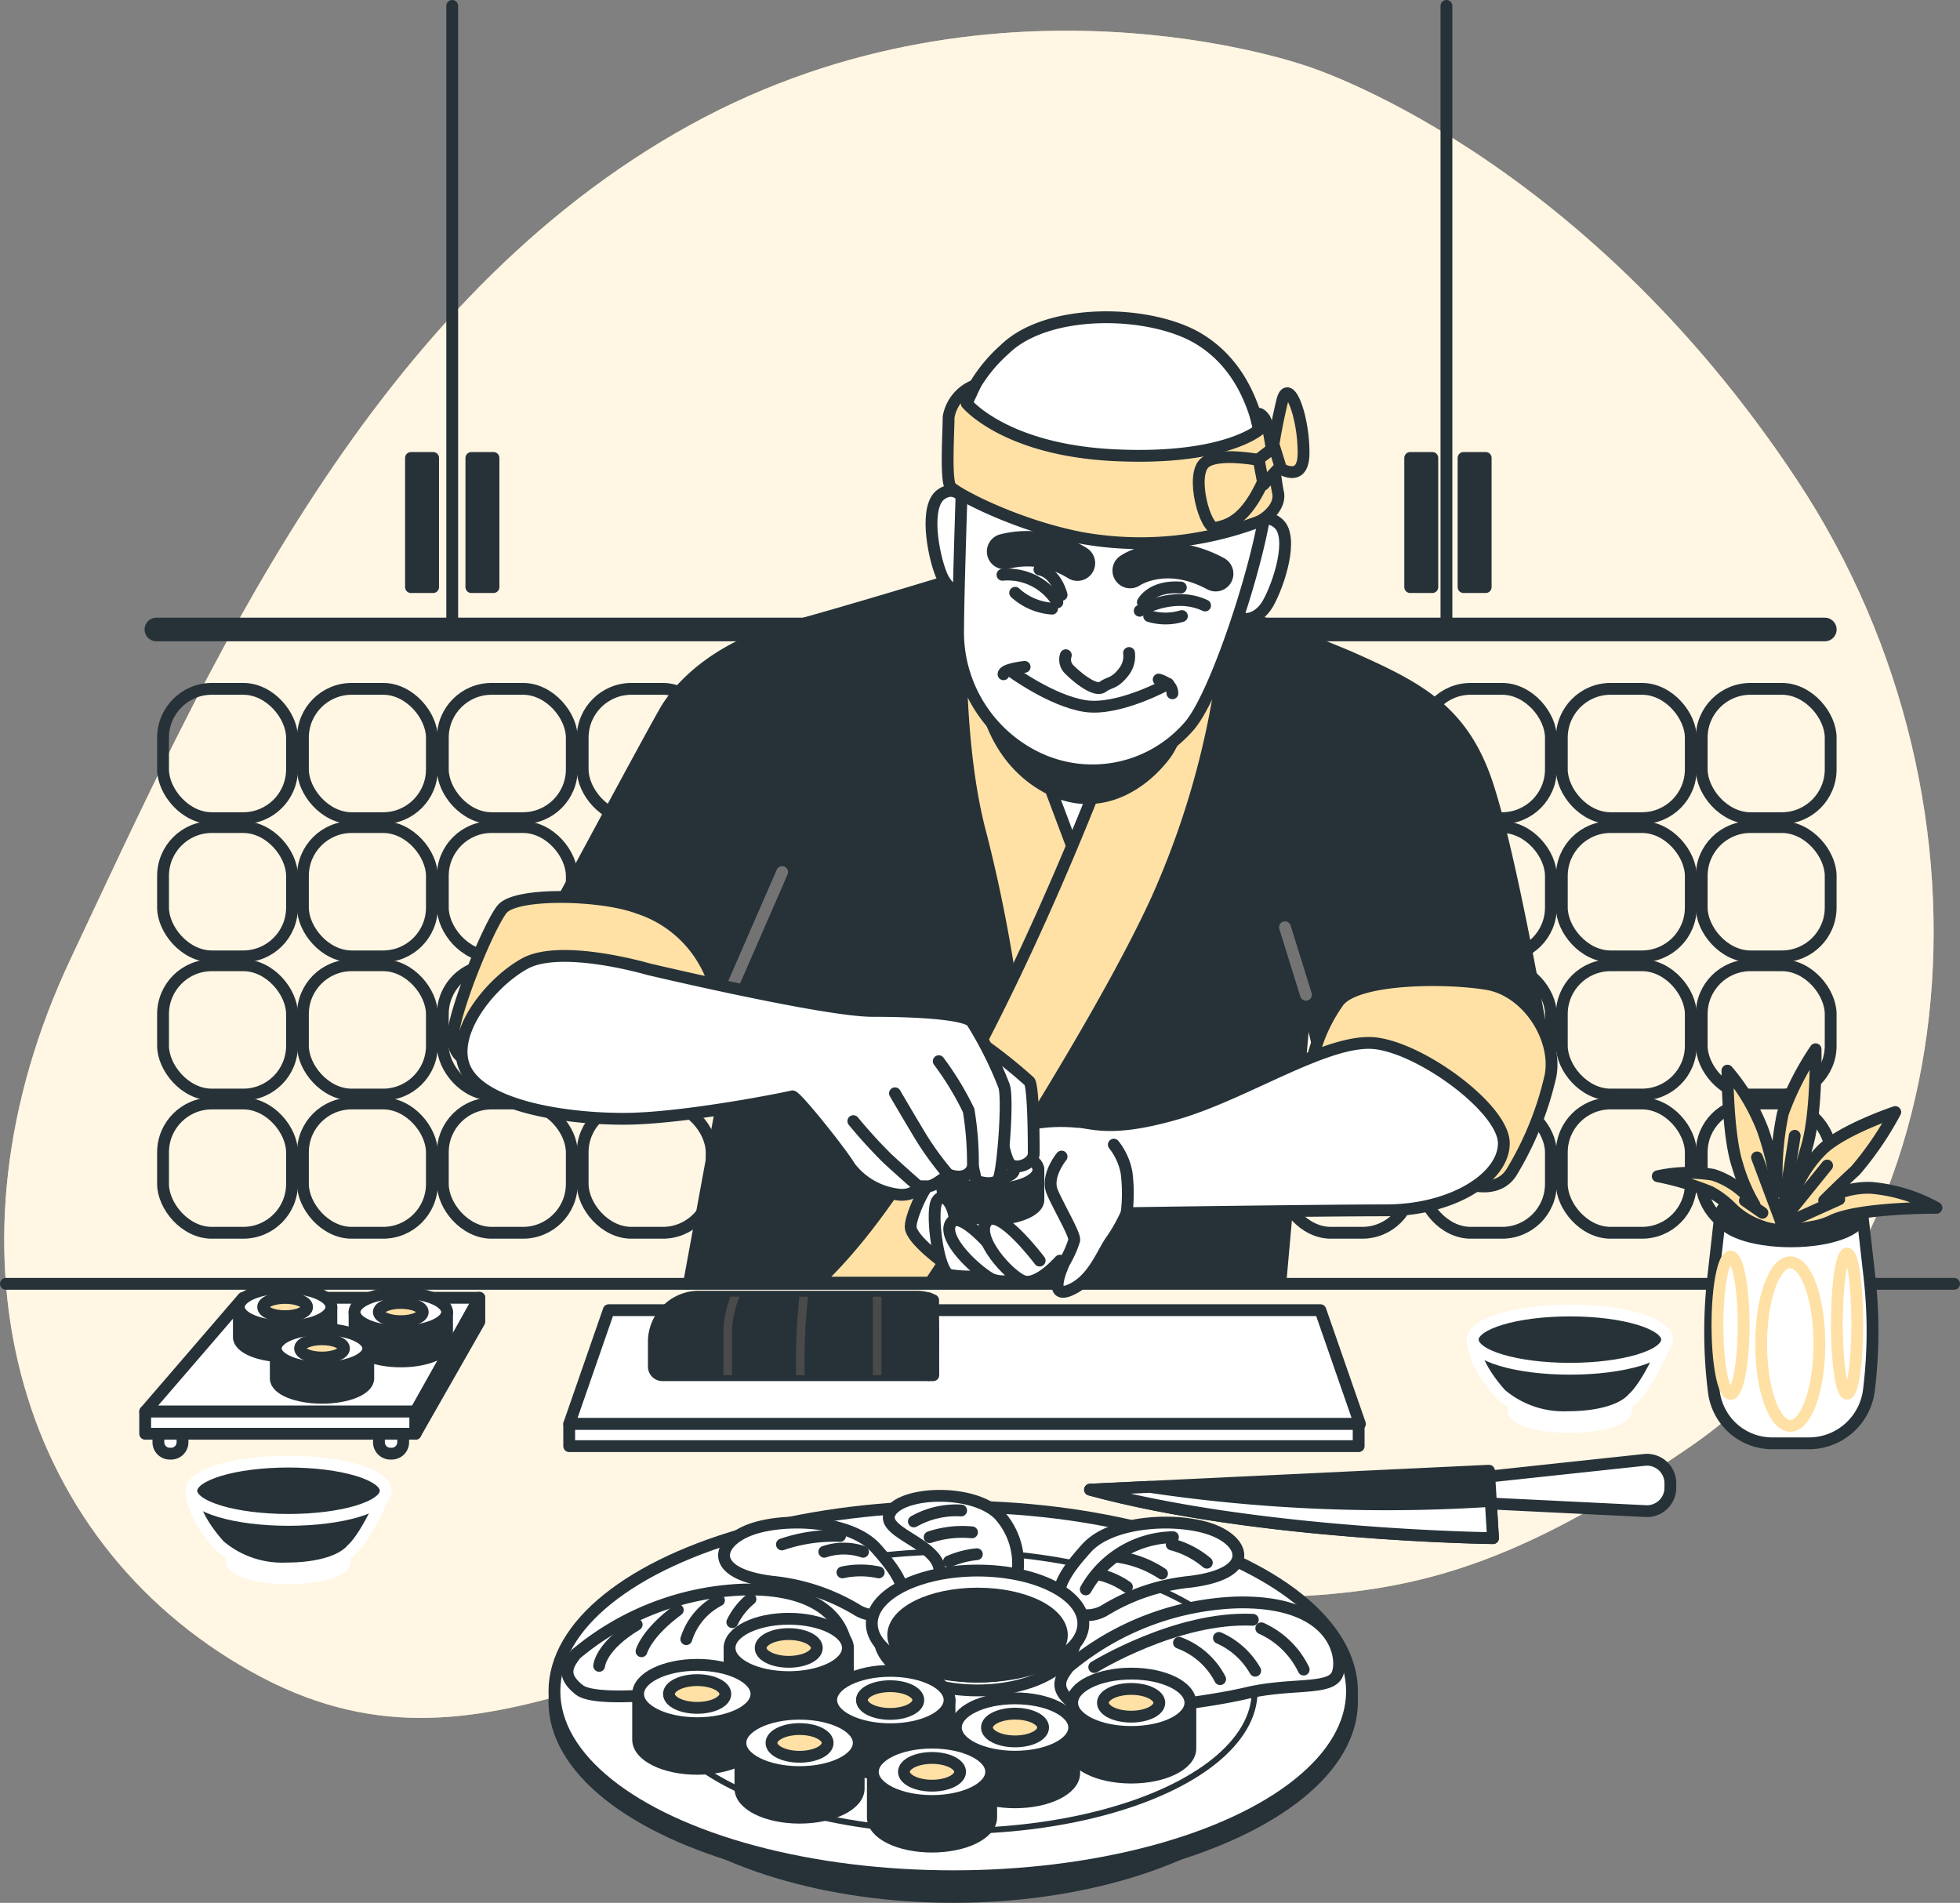 <svg xmlns="http://www.w3.org/2000/svg" width="165.857" height="161" viewBox="0 0 165.857 161">
  <rect x="0" y="0" width="165.857" height="161" fill="#808080" stroke="none"/>
  <g id="Sushi_cook-bro_1_" data-name="Sushi cook-bro (1)" transform="translate(-7.834 -17.02)">
    <g id="freepik--background-simple--inject-8" transform="translate(8.191 19.62)">
      <path id="Контур_5359" data-name="Контур 5359" d="M118.358,26.636s-26.922-9.6-53.349,5.689-39.762,45.6-51.215,69.9-4.86,49.014,15.313,60.283S63,157.169,91.3,156.359s35.912,3.248,59.4-12.781,27.73-53.883,9.208-81.893S118.358,26.636,118.358,26.636Z" transform="translate(-8.191 -23.662)" fill="#ffe1a6"/>
      <path id="Контур_5360" data-name="Контур 5360" d="M118.358,26.636s-26.922-9.6-53.349,5.689-39.762,45.6-51.215,69.9-4.86,49.014,15.313,60.283S63,157.169,91.3,156.359s35.912,3.248,59.4-12.781,27.73-53.883,9.208-81.893S118.358,26.636,118.358,26.636Z" transform="translate(-8.191 -23.662)" fill="#fff" opacity="0.7"/>
    </g>
    <g id="freepik--Kitchen--inject-8" transform="translate(21.068 17.52)">
      <rect id="Прямоугольник_2027" data-name="Прямоугольник 2027" width="10.913" height="10.941" rx="4.13" transform="translate(0.563 57.784)" fill="none" stroke="#263238" stroke-linecap="round" stroke-linejoin="round" stroke-width="1"/>
      <rect id="Прямоугольник_2028" data-name="Прямоугольник 2028" width="10.913" height="10.941" rx="4.13" transform="translate(12.4 57.784)" fill="none" stroke="#263238" stroke-linecap="round" stroke-linejoin="round" stroke-width="1"/>
      <rect id="Прямоугольник_2029" data-name="Прямоугольник 2029" width="10.913" height="10.941" rx="4.13" transform="translate(24.238 57.784)" fill="none" stroke="#263238" stroke-linecap="round" stroke-linejoin="round" stroke-width="1"/>
      <rect id="Прямоугольник_2030" data-name="Прямоугольник 2030" width="10.913" height="10.941" rx="4.13" transform="translate(36.072 57.784)" fill="none" stroke="#263238" stroke-linecap="round" stroke-linejoin="round" stroke-width="1"/>
      <rect id="Прямоугольник_2031" data-name="Прямоугольник 2031" width="10.913" height="10.941" rx="4.13" transform="translate(47.91 57.784)" fill="none" stroke="#263238" stroke-linecap="round" stroke-linejoin="round" stroke-width="1"/>
      <rect id="Прямоугольник_2032" data-name="Прямоугольник 2032" width="10.913" height="10.941" rx="4.13" transform="translate(59.747 57.784)" fill="none" stroke="#263238" stroke-linecap="round" stroke-linejoin="round" stroke-width="1"/>
      <rect id="Прямоугольник_2033" data-name="Прямоугольник 2033" width="10.913" height="10.941" rx="4.13" transform="translate(71.582 57.784)" fill="none" stroke="#263238" stroke-linecap="round" stroke-linejoin="round" stroke-width="1"/>
      <rect id="Прямоугольник_2034" data-name="Прямоугольник 2034" width="10.913" height="10.941" rx="4.13" transform="translate(83.419 57.784)" fill="none" stroke="#263238" stroke-linecap="round" stroke-linejoin="round" stroke-width="1"/>
      <rect id="Прямоугольник_2035" data-name="Прямоугольник 2035" width="10.913" height="10.941" rx="4.13" transform="translate(95.257 57.784)" fill="none" stroke="#263238" stroke-linecap="round" stroke-linejoin="round" stroke-width="1"/>
      <rect id="Прямоугольник_2036" data-name="Прямоугольник 2036" width="10.913" height="10.941" rx="4.13" transform="translate(107.091 57.784)" fill="none" stroke="#263238" stroke-linecap="round" stroke-linejoin="round" stroke-width="1"/>
      <rect id="Прямоугольник_2037" data-name="Прямоугольник 2037" width="10.913" height="10.941" rx="4.13" transform="translate(118.929 57.784)" fill="none" stroke="#263238" stroke-linecap="round" stroke-linejoin="round" stroke-width="1"/>
      <rect id="Прямоугольник_2038" data-name="Прямоугольник 2038" width="10.913" height="10.941" rx="4.13" transform="translate(130.766 57.784)" fill="none" stroke="#263238" stroke-linecap="round" stroke-linejoin="round" stroke-width="1"/>
      <rect id="Прямоугольник_2039" data-name="Прямоугольник 2039" width="10.913" height="10.941" rx="4.13" transform="translate(0.563 69.478)" fill="none" stroke="#263238" stroke-linecap="round" stroke-linejoin="round" stroke-width="1"/>
      <rect id="Прямоугольник_2040" data-name="Прямоугольник 2040" width="10.913" height="10.941" rx="4.13" transform="translate(12.4 69.478)" fill="none" stroke="#263238" stroke-linecap="round" stroke-linejoin="round" stroke-width="1"/>
      <rect id="Прямоугольник_2041" data-name="Прямоугольник 2041" width="10.913" height="10.941" rx="4.13" transform="translate(24.238 69.478)" fill="none" stroke="#263238" stroke-linecap="round" stroke-linejoin="round" stroke-width="1"/>
      <rect id="Прямоугольник_2042" data-name="Прямоугольник 2042" width="10.913" height="10.941" rx="4.13" transform="translate(36.072 69.478)" fill="none" stroke="#263238" stroke-linecap="round" stroke-linejoin="round" stroke-width="1"/>
      <rect id="Прямоугольник_2043" data-name="Прямоугольник 2043" width="10.913" height="10.941" rx="4.13" transform="translate(47.91 69.478)" fill="none" stroke="#263238" stroke-linecap="round" stroke-linejoin="round" stroke-width="1"/>
      <rect id="Прямоугольник_2044" data-name="Прямоугольник 2044" width="10.913" height="10.941" rx="4.13" transform="translate(59.747 69.478)" fill="none" stroke="#263238" stroke-linecap="round" stroke-linejoin="round" stroke-width="1"/>
      <rect id="Прямоугольник_2045" data-name="Прямоугольник 2045" width="10.913" height="10.941" rx="4.13" transform="translate(71.582 69.478)" fill="none" stroke="#263238" stroke-linecap="round" stroke-linejoin="round" stroke-width="1"/>
      <rect id="Прямоугольник_2046" data-name="Прямоугольник 2046" width="10.913" height="10.941" rx="4.13" transform="translate(83.419 69.478)" fill="none" stroke="#263238" stroke-linecap="round" stroke-linejoin="round" stroke-width="1"/>
      <rect id="Прямоугольник_2047" data-name="Прямоугольник 2047" width="10.913" height="10.941" rx="4.13" transform="translate(95.257 69.478)" fill="none" stroke="#263238" stroke-linecap="round" stroke-linejoin="round" stroke-width="1"/>
      <rect id="Прямоугольник_2048" data-name="Прямоугольник 2048" width="10.913" height="10.941" rx="4.13" transform="translate(107.091 69.478)" fill="none" stroke="#263238" stroke-linecap="round" stroke-linejoin="round" stroke-width="1"/>
      <rect id="Прямоугольник_2049" data-name="Прямоугольник 2049" width="10.913" height="10.941" rx="4.13" transform="translate(118.929 69.478)" fill="none" stroke="#263238" stroke-linecap="round" stroke-linejoin="round" stroke-width="1"/>
      <rect id="Прямоугольник_2050" data-name="Прямоугольник 2050" width="10.913" height="10.941" rx="4.13" transform="translate(130.766 69.478)" fill="none" stroke="#263238" stroke-linecap="round" stroke-linejoin="round" stroke-width="1"/>
      <rect id="Прямоугольник_2051" data-name="Прямоугольник 2051" width="10.913" height="10.941" rx="4.13" transform="translate(0.563 81.171)" fill="none" stroke="#263238" stroke-linecap="round" stroke-linejoin="round" stroke-width="1"/>
      <rect id="Прямоугольник_2052" data-name="Прямоугольник 2052" width="10.913" height="10.941" rx="4.13" transform="translate(12.4 81.171)" fill="none" stroke="#263238" stroke-linecap="round" stroke-linejoin="round" stroke-width="1"/>
      <rect id="Прямоугольник_2053" data-name="Прямоугольник 2053" width="10.913" height="10.941" rx="4.13" transform="translate(24.238 81.171)" fill="none" stroke="#263238" stroke-linecap="round" stroke-linejoin="round" stroke-width="1"/>
      <rect id="Прямоугольник_2054" data-name="Прямоугольник 2054" width="10.913" height="10.941" rx="4.13" transform="translate(36.072 81.171)" fill="none" stroke="#263238" stroke-linecap="round" stroke-linejoin="round" stroke-width="1"/>
      <rect id="Прямоугольник_2055" data-name="Прямоугольник 2055" width="10.913" height="10.941" rx="4.13" transform="translate(47.91 81.171)" fill="none" stroke="#263238" stroke-linecap="round" stroke-linejoin="round" stroke-width="1"/>
      <rect id="Прямоугольник_2056" data-name="Прямоугольник 2056" width="10.913" height="10.941" rx="4.13" transform="translate(59.747 81.171)" fill="none" stroke="#263238" stroke-linecap="round" stroke-linejoin="round" stroke-width="1"/>
      <rect id="Прямоугольник_2057" data-name="Прямоугольник 2057" width="10.913" height="10.941" rx="4.13" transform="translate(71.582 81.171)" fill="none" stroke="#263238" stroke-linecap="round" stroke-linejoin="round" stroke-width="1"/>
      <rect id="Прямоугольник_2058" data-name="Прямоугольник 2058" width="10.913" height="10.941" rx="4.13" transform="translate(83.419 81.171)" fill="none" stroke="#263238" stroke-linecap="round" stroke-linejoin="round" stroke-width="1"/>
      <rect id="Прямоугольник_2059" data-name="Прямоугольник 2059" width="10.913" height="10.941" rx="4.13" transform="translate(95.257 81.171)" fill="none" stroke="#263238" stroke-linecap="round" stroke-linejoin="round" stroke-width="1"/>
      <rect id="Прямоугольник_2060" data-name="Прямоугольник 2060" width="10.913" height="10.941" rx="4.13" transform="translate(107.091 81.171)" fill="none" stroke="#263238" stroke-linecap="round" stroke-linejoin="round" stroke-width="1"/>
      <rect id="Прямоугольник_2061" data-name="Прямоугольник 2061" width="10.913" height="10.941" rx="4.13" transform="translate(118.929 81.171)" fill="none" stroke="#263238" stroke-linecap="round" stroke-linejoin="round" stroke-width="1"/>
      <rect id="Прямоугольник_2062" data-name="Прямоугольник 2062" width="10.913" height="10.941" rx="4.13" transform="translate(130.766 81.171)" fill="none" stroke="#263238" stroke-linecap="round" stroke-linejoin="round" stroke-width="1"/>
      <rect id="Прямоугольник_2063" data-name="Прямоугольник 2063" width="10.913" height="10.941" rx="4.13" transform="translate(0.563 92.865)" fill="none" stroke="#263238" stroke-linecap="round" stroke-linejoin="round" stroke-width="1"/>
      <rect id="Прямоугольник_2064" data-name="Прямоугольник 2064" width="10.913" height="10.941" rx="4.13" transform="translate(12.4 92.865)" fill="none" stroke="#263238" stroke-linecap="round" stroke-linejoin="round" stroke-width="1"/>
      <rect id="Прямоугольник_2065" data-name="Прямоугольник 2065" width="10.913" height="10.941" rx="4.13" transform="translate(24.238 92.865)" fill="none" stroke="#263238" stroke-linecap="round" stroke-linejoin="round" stroke-width="1"/>
      <rect id="Прямоугольник_2066" data-name="Прямоугольник 2066" width="10.913" height="10.941" rx="4.13" transform="translate(36.072 92.865)" fill="none" stroke="#263238" stroke-linecap="round" stroke-linejoin="round" stroke-width="1"/>
      <rect id="Прямоугольник_2067" data-name="Прямоугольник 2067" width="10.913" height="10.941" rx="4.13" transform="translate(47.91 92.865)" fill="none" stroke="#263238" stroke-linecap="round" stroke-linejoin="round" stroke-width="1"/>
      <rect id="Прямоугольник_2068" data-name="Прямоугольник 2068" width="10.913" height="10.941" rx="4.13" transform="translate(59.747 92.865)" fill="none" stroke="#263238" stroke-linecap="round" stroke-linejoin="round" stroke-width="1"/>
      <rect id="Прямоугольник_2069" data-name="Прямоугольник 2069" width="10.913" height="10.941" rx="4.13" transform="translate(71.582 92.865)" fill="none" stroke="#263238" stroke-linecap="round" stroke-linejoin="round" stroke-width="1"/>
      <rect id="Прямоугольник_2070" data-name="Прямоугольник 2070" width="10.913" height="10.941" rx="4.13" transform="translate(83.419 92.865)" fill="none" stroke="#263238" stroke-linecap="round" stroke-linejoin="round" stroke-width="1"/>
      <rect id="Прямоугольник_2071" data-name="Прямоугольник 2071" width="10.913" height="10.941" rx="4.13" transform="translate(95.257 92.865)" fill="none" stroke="#263238" stroke-linecap="round" stroke-linejoin="round" stroke-width="1"/>
      <rect id="Прямоугольник_2072" data-name="Прямоугольник 2072" width="10.913" height="10.941" rx="4.13" transform="translate(107.091 92.865)" fill="none" stroke="#263238" stroke-linecap="round" stroke-linejoin="round" stroke-width="1"/>
      <rect id="Прямоугольник_2073" data-name="Прямоугольник 2073" width="10.913" height="10.941" rx="4.13" transform="translate(118.929 92.865)" fill="none" stroke="#263238" stroke-linecap="round" stroke-linejoin="round" stroke-width="1"/>
      <rect id="Прямоугольник_2074" data-name="Прямоугольник 2074" width="10.913" height="10.941" rx="4.13" transform="translate(130.766 92.865)" fill="none" stroke="#263238" stroke-linecap="round" stroke-linejoin="round" stroke-width="1"/>
      <line id="Линия_678" data-name="Линия 678" y1="52.761" transform="translate(25.033)" fill="none" stroke="#263238" stroke-linecap="round" stroke-linejoin="round" stroke-width="1"/>
      <rect id="Прямоугольник_2075" data-name="Прямоугольник 2075" width="1.872" height="10.928" transform="translate(26.653 38.247)" fill="#263238" stroke="#263238" stroke-linecap="round" stroke-linejoin="round" stroke-width="1"/>
      <rect id="Прямоугольник_2076" data-name="Прямоугольник 2076" width="1.872" height="10.928" transform="translate(21.544 38.247)" fill="#263238" stroke="#263238" stroke-linecap="round" stroke-linejoin="round" stroke-width="1"/>
      <line id="Линия_679" data-name="Линия 679" x2="141.182" transform="translate(0 52.761)" fill="none" stroke="#263238" stroke-linecap="round" stroke-linejoin="round" stroke-width="2"/>
      <line id="Линия_680" data-name="Линия 680" y1="52.761" transform="translate(109.165)" fill="none" stroke="#263238" stroke-linecap="round" stroke-linejoin="round" stroke-width="1"/>
      <rect id="Прямоугольник_2077" data-name="Прямоугольник 2077" width="1.872" height="10.928" transform="translate(106.099 38.247)" fill="#263238" stroke="#263238" stroke-linecap="round" stroke-linejoin="round" stroke-width="1"/>
      <rect id="Прямоугольник_2078" data-name="Прямоугольник 2078" width="1.872" height="10.928" transform="translate(110.614 38.247)" fill="#263238" stroke="#263238" stroke-linecap="round" stroke-linejoin="round" stroke-width="1"/>
    </g>
    <g id="freepik--Dishes--inject-8" transform="translate(20.12 125.979)">
      <path id="Контур_5361" data-name="Контур 5361" d="M46.43,367.66h2.046v1.809a.966.966,0,0,1-.965.968H47.4a.966.966,0,0,1-.965-.968Z" transform="translate(-45.318 -356.401)" fill="#fff" stroke="#263238" stroke-linecap="round" stroke-linejoin="round" stroke-width="1"/>
      <path id="Контур_5362" data-name="Контур 5362" d="M101.173,367.66h2.046v1.809a.966.966,0,0,1-.965.968h-.119a.966.966,0,0,1-.965-.968V367.66Z" transform="translate(-81.389 -356.401)" fill="#fff" stroke="#263238" stroke-linecap="round" stroke-linejoin="round" stroke-width="1"/>
      <path id="Контур_5363" data-name="Контур 5363" d="M66.15,346.838H43.17l8.294-9.628H71.446Z" transform="translate(-43.17 -336.362)" fill="#fff" stroke="#263238" stroke-linecap="round" stroke-linejoin="round" stroke-width="1"/>
      <rect id="Прямоугольник_2079" data-name="Прямоугольник 2079" width="22.87" height="1.877" transform="translate(0 10.476)" fill="#fff" stroke="#263238" stroke-linecap="round" stroke-linejoin="round" stroke-width="1"/>
      <path id="Контур_5364" data-name="Контур 5364" d="M110.23,346.838l5.406-9.628v2.024l-5.406,9.481Z" transform="translate(-87.36 -336.362)" fill="#fff" stroke="#263238" stroke-linecap="round" stroke-linejoin="round" stroke-width="1"/>
      <path id="Контур_5365" data-name="Контур 5365" d="M66.41,339.5v2.544c0,.9,1.753,1.631,3.915,1.631s3.915-.728,3.915-1.631V339.5Z" transform="translate(-58.484 -337.869)" fill="#263238" stroke="#263238" stroke-linecap="round" stroke-linejoin="round" stroke-width="1"/>
      <ellipse id="Эллипс_320" data-name="Эллипс 320" cx="3.915" cy="1.631" rx="3.915" ry="1.631" transform="translate(7.926)" fill="#fff" stroke="#263238" stroke-linecap="round" stroke-linejoin="round" stroke-width="1"/>
      <ellipse id="Эллипс_321" data-name="Эллипс 321" cx="1.859" cy="0.773" rx="1.859" ry="0.773" transform="translate(9.982 0.858)" fill="#ffe1a6" stroke="#263238" stroke-linecap="round" stroke-linejoin="round" stroke-width="1"/>
      <path id="Контур_5366" data-name="Контур 5366" d="M95.12,340.74v2.544c0,.9,1.75,1.631,3.912,1.631s3.915-.728,3.915-1.631V340.74Z" transform="translate(-77.403 -338.685)" fill="#263238" stroke="#263238" stroke-linecap="round" stroke-linejoin="round" stroke-width="1"/>
      <ellipse id="Эллипс_322" data-name="Эллипс 322" cx="3.915" cy="1.631" rx="3.915" ry="1.631" transform="translate(17.714 0.424)" fill="#fff" stroke="#263238" stroke-linecap="round" stroke-linejoin="round" stroke-width="1"/>
      <ellipse id="Эллипс_323" data-name="Эллипс 323" cx="1.859" cy="0.773" rx="1.859" ry="0.773" transform="translate(19.77 1.282)" fill="#ffe1a6" stroke="#263238" stroke-linecap="round" stroke-linejoin="round" stroke-width="1"/>
      <path id="Контур_5367" data-name="Контур 5367" d="M75.57,349.74v2.544c0,.9,1.753,1.631,3.915,1.631s3.912-.728,3.912-1.631V349.74Z" transform="translate(-64.52 -344.608)" fill="#263238" stroke="#263238" stroke-linecap="round" stroke-linejoin="round" stroke-width="1"/>
      <ellipse id="Эллипс_324" data-name="Эллипс 324" cx="3.915" cy="1.631" rx="3.915" ry="1.631" transform="translate(11.05 3.501)" fill="#fff" stroke="#263238" stroke-linecap="round" stroke-linejoin="round" stroke-width="1"/>
      <path id="Контур_5368" data-name="Контур 5368" d="M85.317,348.246c0,.427-.832.773-1.859.773s-1.859-.342-1.859-.773.832-.776,1.859-.776S85.317,347.819,85.317,348.246Z" transform="translate(-68.494 -343.114)" fill="#ffe1a6" stroke="#263238" stroke-linecap="round" stroke-linejoin="round" stroke-width="1"/>
      <path id="Контур_5369" data-name="Контур 5369" d="M215.293,349.9H148.38l3.346-9.628h60.221Z" transform="translate(-112.499 -338.376)" fill="#fff" stroke="#263238" stroke-linecap="round" stroke-linejoin="round" stroke-width="1"/>
      <rect id="Прямоугольник_2080" data-name="Прямоугольник 2080" width="66.804" height="1.877" transform="translate(35.881 11.523)" fill="#fff" stroke="#263238" stroke-linecap="round" stroke-linejoin="round" stroke-width="1"/>
      <path id="Контур_5370" data-name="Контур 5370" d="M193.014,337.231a3.461,3.461,0,0,0-1.4-.3H173.2a3.821,3.821,0,0,0-3.82,3.829v2.089a.724.724,0,0,0,.723.725h22.925Z" transform="translate(-126.337 -336.178)" fill="#263238" stroke="#263238" stroke-linecap="round" stroke-linejoin="round" stroke-width="1"/>
      <path id="Контур_5371" data-name="Контур 5371" d="M237.224,340.592c0,1.8-.167,3.252-.375,3.252s-.379-1.457-.379-3.252.171-3.252.379-3.252S237.224,338.8,237.224,340.592Z" transform="translate(-170.546 -336.448)" fill="#fff" stroke="#263238" stroke-linecap="round" stroke-linejoin="round" stroke-width="1"/>
      <path id="Контур_5372" data-name="Контур 5372" d="M205.661,336.93h-.733a50.731,50.731,0,0,0-.276,6.643h.726A49.9,49.9,0,0,1,205.661,336.93Z" transform="translate(-149.57 -336.178)" fill="#4a4a4a"/>
      <path id="Контур_5373" data-name="Контур 5373" d="M187.373,343.573v-3.867a8.635,8.635,0,0,1,.641-2.776h-.774a8.835,8.835,0,0,0-.59,2.776v3.867Z" transform="translate(-137.717 -336.178)" fill="#4a4a4a"/>
      <rect id="Прямоугольник_2081" data-name="Прямоугольник 2081" width="0.723" height="6.643" transform="translate(61.579 0.752)" fill="#4a4a4a"/>
      <path id="Контур_5374" data-name="Контур 5374" d="M374.6,378.783v2.168l13.952.684a1.98,1.98,0,0,0,2.077-1.983v-.376a1.983,1.983,0,0,0-2.19-1.976Z" transform="translate(-261.568 -362.737)" fill="#fff" stroke="#263238" stroke-linecap="round" stroke-linejoin="round" stroke-width="1"/>
      <path id="Контур_5375" data-name="Контур 5375" d="M311.363,380l.341,5.7s-19.9-.229-34.1-4.1Z" transform="translate(-197.649 -364.521)" fill="#263238" stroke="#263238" stroke-linecap="round" stroke-linejoin="round" stroke-width="1"/>
      <path id="Контур_5376" data-name="Контур 5376" d="M282.644,384l-5.044.239c14.208,3.874,34.1,4.1,34.1,4.1l-.188-3.149A136.659,136.659,0,0,1,282.644,384Z" transform="translate(-197.649 -367.154)" fill="#fff" stroke="#263238" stroke-linecap="round" stroke-linejoin="round" stroke-width="1"/>
      <path id="Контур_5377" data-name="Контур 5377" d="M392.189,362.249c0,.79-2.132,1.429-4.775,1.429s-4.775-.639-4.775-1.429,2.132-1.429,4.775-1.429S392.189,361.466,392.189,362.249Z" transform="translate(-266.866 -351.899)" fill="#263238" stroke="#fff" stroke-linecap="round" stroke-linejoin="round" stroke-width="1"/>
      <path id="Контур_5378" data-name="Контур 5378" d="M372.57,347.56s-.075,1.9,2.387,4.63a8.186,8.186,0,0,0,5.668,1.928c2.438,0,4.6-.527,5.539-1.628,0,0,1.166-.906,2.851-4.93Z" transform="translate(-260.23 -343.173)" fill="#263238" stroke="#fff" stroke-linecap="round" stroke-linejoin="round" stroke-width="1"/>
      <ellipse id="Эллипс_325" data-name="Эллипс 325" cx="8.223" cy="2.465" rx="8.223" ry="2.465" transform="translate(112.34 1.922)" fill="#263238" stroke="#fff" stroke-linecap="round" stroke-linejoin="round" stroke-width="1"/>
      <path id="Контур_5379" data-name="Контур 5379" d="M74.239,399.679c0,.786-2.132,1.426-4.775,1.426s-4.775-.639-4.775-1.426,2.132-1.429,4.775-1.429S74.239,398.889,74.239,399.679Z" transform="translate(-57.351 -376.531)" fill="#263238" stroke="#fff" stroke-linecap="round" stroke-linejoin="round" stroke-width="1"/>
      <path id="Контур_5380" data-name="Контур 5380" d="M54.63,385s-.075,1.908,2.387,4.633a8.186,8.186,0,0,0,5.668,1.928c2.442,0,4.6-.527,5.542-1.628,0,0,1.163-.91,2.848-4.934Z" transform="translate(-50.721 -367.812)" fill="#263238" stroke="#fff" stroke-linecap="round" stroke-linejoin="round" stroke-width="1"/>
      <ellipse id="Эллипс_326" data-name="Эллипс 326" cx="8.223" cy="2.465" rx="8.223" ry="2.465" transform="translate(3.905 14.709)" fill="#263238" stroke="#fff" stroke-linecap="round" stroke-linejoin="round" stroke-width="1"/>
      <ellipse id="Эллипс_327" data-name="Эллипс 327" cx="29.845" cy="15.643" rx="29.845" ry="15.643" transform="translate(38.531 20.255)" fill="#fff" stroke="#263238" stroke-linecap="round" stroke-linejoin="round" stroke-width="1"/>
      <ellipse id="Эллипс_328" data-name="Эллипс 328" cx="33.746" cy="15.643" rx="33.746" ry="15.643" transform="translate(34.63 19.38)" fill="#fff" stroke="#263238" stroke-linecap="round" stroke-linejoin="round" stroke-width="1"/>
      <ellipse id="Эллипс_329" data-name="Эллипс 329" cx="33.746" cy="15.643" rx="33.746" ry="15.643" transform="translate(34.63 18.505)" fill="#fff" stroke="#263238" stroke-linecap="round" stroke-linejoin="round" stroke-width="1"/>
      <ellipse id="Эллипс_330" data-name="Эллипс 330" cx="25.507" cy="11.823" rx="25.507" ry="11.823" transform="translate(42.869 22.324)" fill="#fff" stroke="#263238" stroke-linecap="round" stroke-linejoin="round" stroke-width="0.5"/>
      <path id="Контур_5381" data-name="Контур 5381" d="M270.928,418.068a23.464,23.464,0,0,1,14.191-5.471c8.512-.215,9.167,4.818,8.526,6.131s-3.929.656-7.639,1.532-13.151,2.093-14.76.827S270.273,418.943,270.928,418.068Z" transform="translate(-192.795 -385.969)" fill="#fff" stroke="#263238" stroke-linecap="round" stroke-linejoin="round" stroke-width="1"/>
      <path id="Контур_5382" data-name="Контур 5382" d="M299.68,422.58a6.42,6.42,0,0,1,3.482,3.077" transform="translate(-212.199 -392.543)" fill="none" stroke="#263238" stroke-linecap="round" stroke-linejoin="round" stroke-width="1"/>
      <path id="Контур_5383" data-name="Контур 5383" d="M309.59,421.38a6.615,6.615,0,0,1,3.069,2.773" transform="translate(-218.729 -391.753)" fill="none" stroke="#263238" stroke-linecap="round" stroke-linejoin="round" stroke-width="1"/>
      <path id="Контур_5384" data-name="Контур 5384" d="M320.1,419a7.31,7.31,0,0,1,3.588,3.491" transform="translate(-225.655 -390.187)" fill="none" stroke="#263238" stroke-linecap="round" stroke-linejoin="round" stroke-width="1"/>
      <path id="Контур_5385" data-name="Контур 5385" d="M278.65,420.855s6.967-4.3,13.42-4" transform="translate(-198.341 -388.763)" fill="none" stroke="#263238" stroke-linecap="round" stroke-linejoin="round" stroke-width="1"/>
      <path id="Контур_5386" data-name="Контур 5386" d="M270.857,400.3a3,3,0,0,0,3.086-.116,17.156,17.156,0,0,1,7.073-2.339c5.457-.656,4.8-3.282,1.964-4.377s-8.526-.875-10.7,1.532C270.526,396.936,268.909,399.162,270.857,400.3Z" transform="translate(-192.621 -372.968)" fill="#fff" stroke="#263238" stroke-linecap="round" stroke-linejoin="round" stroke-width="1"/>
      <path id="Контур_5387" data-name="Контур 5387" d="M276.55,400.868a8.64,8.64,0,0,1,7.377-4.418" transform="translate(-196.957 -375.347)" fill="none" stroke="#263238" stroke-linecap="round" stroke-linejoin="round" stroke-width="1"/>
      <path id="Контур_5388" data-name="Контур 5388" d="M284.06,401.26a9.078,9.078,0,0,1,3.891,1.436" transform="translate(-201.906 -378.512)" fill="none" stroke="#263238" stroke-linecap="round" stroke-linejoin="round" stroke-width="1"/>
      <path id="Контур_5389" data-name="Контур 5389" d="M297.88,398.25a7.53,7.53,0,0,1,2.971,1.542" transform="translate(-211.013 -376.531)" fill="none" stroke="#263238" stroke-linecap="round" stroke-linejoin="round" stroke-width="1"/>
      <path id="Контур_5390" data-name="Контур 5390" d="M280.16,405.76a6.711,6.711,0,0,1,2.251,1.026" transform="translate(-199.336 -381.474)" fill="none" stroke="#263238" stroke-linecap="round" stroke-linejoin="round" stroke-width="1"/>
      <path id="Контур_5391" data-name="Контур 5391" d="M238.516,393.048a6.146,6.146,0,0,0-1.528-5.252c-2.183-2.175-8.076-1.969-9.167-.219s4.147,2.626,4.147,5.033,2.387,4.6,4.584,3.723A3.287,3.287,0,0,0,238.516,393.048Z" transform="translate(-164.748 -368.611)" fill="#fff" stroke="#263238" stroke-linecap="round" stroke-linejoin="round" stroke-width="1"/>
      <path id="Контур_5392" data-name="Контур 5392" d="M237.9,389.818a7.327,7.327,0,0,0-4,.927" transform="translate(-168.853 -370.975)" fill="none" stroke="#263238" stroke-linecap="round" stroke-linejoin="round" stroke-width="1"/>
      <path id="Контур_5393" data-name="Контур 5393" d="M241.394,395.187a8.741,8.741,0,0,0-3.584.41" transform="translate(-171.429 -374.494)" fill="none" stroke="#263238" stroke-linecap="round" stroke-linejoin="round" stroke-width="1"/>
      <path id="Контур_5394" data-name="Контур 5394" d="M244.967,400.66a7.849,7.849,0,0,0-2.357.615" transform="translate(-174.592 -378.117)" fill="none" stroke="#263238" stroke-linecap="round" stroke-linejoin="round" stroke-width="1"/>
      <path id="Контур_5395" data-name="Контур 5395" d="M201.055,400.3a2.991,2.991,0,0,1-3.069-.116,17.176,17.176,0,0,0-7.073-2.339c-5.457-.656-4.805-3.282-1.964-4.377s8.526-.875,10.7,1.532C201.389,396.936,203.005,399.162,201.055,400.3Z" transform="translate(-137.815 -372.968)" fill="#fff" stroke="#263238" stroke-linecap="round" stroke-linejoin="round" stroke-width="1"/>
      <path id="Контур_5396" data-name="Контур 5396" d="M201.16,396.757a13.484,13.484,0,0,1,4.918-.718" transform="translate(-147.279 -375.039)" fill="none" stroke="#263238" stroke-linecap="round" stroke-linejoin="round" stroke-width="1"/>
      <path id="Контур_5397" data-name="Контур 5397" d="M211.68,399.542a5.123,5.123,0,0,1,3.277,0" transform="translate(-154.211 -377.205)" fill="none" stroke="#263238" stroke-linecap="round" stroke-linejoin="round" stroke-width="1"/>
      <path id="Контур_5398" data-name="Контур 5398" d="M216.18,404.809a7.265,7.265,0,0,1,3.069,0" transform="translate(-157.176 -380.728)" fill="none" stroke="#263238" stroke-linecap="round" stroke-linejoin="round" stroke-width="1"/>
      <path id="Контур_5399" data-name="Контур 5399" d="M148.652,414.868A23.448,23.448,0,0,1,162.84,409.4c8.512-.215,9.171,4.818,8.526,6.131s-3.929.656-7.643,1.532-13.147,2.093-14.76.827S148,415.753,148.652,414.868Z" transform="translate(-112.219 -383.863)" fill="#fff" stroke="#263238" stroke-linecap="round" stroke-linejoin="round" stroke-width="1"/>
      <path id="Контур_5400" data-name="Контур 5400" d="M155.81,421.571s.1-1.645,3.175-3.491" transform="translate(-117.395 -389.581)" fill="none" stroke="#263238" stroke-linecap="round" stroke-linejoin="round" stroke-width="1"/>
      <path id="Контур_5401" data-name="Контур 5401" d="M166.32,417.961s.409-1.539,3.069-3.491" transform="translate(-124.32 -387.206)" fill="none" stroke="#263238" stroke-linecap="round" stroke-linejoin="round" stroke-width="1"/>
      <path id="Контур_5402" data-name="Контур 5402" d="M177.43,415.356a5.576,5.576,0,0,1,2.766-3.286" transform="translate(-131.641 -385.626)" fill="none" stroke="#263238" stroke-linecap="round" stroke-linejoin="round" stroke-width="1"/>
      <path id="Контур_5403" data-name="Контур 5403" d="M190.385,411.77a5.8,5.8,0,0,0-1.535,1.952" transform="translate(-139.167 -385.429)" fill="none" stroke="#263238" stroke-linecap="round" stroke-linejoin="round" stroke-width="1"/>
      <ellipse id="Эллипс_331" data-name="Эллипс 331" cx="8.304" cy="4.486" rx="8.304" ry="4.486" transform="translate(62.131 25.097)" fill="#fff" stroke="#263238" stroke-linecap="round" stroke-linejoin="round" stroke-width="1"/>
      <ellipse id="Эллипс_332" data-name="Эллипс 332" cx="8.952" cy="4.486" rx="8.952" ry="4.486" transform="translate(61.483 23.927)" fill="#fff" stroke="#263238" stroke-linecap="round" stroke-linejoin="round" stroke-width="1"/>
      <ellipse id="Эллипс_333" data-name="Эллипс 333" cx="7.135" cy="3.511" rx="7.135" ry="3.511" transform="translate(63.301 25.876)" fill="#263238" stroke="#263238" stroke-linecap="round" stroke-linejoin="round" stroke-width="1"/>
      <path id="Контур_5404" data-name="Контур 5404" d="M188.17,423.86v3.857c0,1.368,2.241,2.472,5.007,2.472s5.007-1.108,5.007-2.472V423.86Z" transform="translate(-138.719 -393.385)" fill="#263238" stroke="#263238" stroke-linecap="round" stroke-linejoin="round" stroke-width="1"/>
      <ellipse id="Эллипс_334" data-name="Эллипс 334" cx="5.007" cy="2.469" rx="5.007" ry="2.469" transform="translate(49.451 28.006)" fill="#fff" stroke="#263238" stroke-linecap="round" stroke-linejoin="round" stroke-width="1"/>
      <ellipse id="Эллипс_335" data-name="Эллипс 335" cx="2.377" cy="1.173" rx="2.377" ry="1.173" transform="translate(52.081 29.302)" fill="#ffe1a6" stroke="#263238" stroke-linecap="round" stroke-linejoin="round" stroke-width="1"/>
      <path id="Контур_5405" data-name="Контур 5405" d="M165.48,435.26v3.857c0,1.368,2.241,2.472,5,2.472s5.007-1.108,5.007-2.472V435.26Z" transform="translate(-123.767 -400.887)" fill="#263238" stroke="#263238" stroke-linecap="round" stroke-linejoin="round" stroke-width="1"/>
      <ellipse id="Эллипс_336" data-name="Эллипс 336" cx="5.007" cy="2.469" rx="5.007" ry="2.469" transform="translate(41.71 31.904)" fill="#fff" stroke="#263238" stroke-linecap="round" stroke-linejoin="round" stroke-width="1"/>
      <path id="Контур_5406" data-name="Контур 5406" d="M177.895,433c0,.65-1.064,1.173-2.387,1.173s-2.387-.523-2.387-1.173,1.064-1.173,2.387-1.173S177.895,432.357,177.895,433Z" transform="translate(-128.801 -398.63)" fill="#ffe1a6" stroke="#263238" stroke-linecap="round" stroke-linejoin="round" stroke-width="1"/>
      <path id="Контур_5407" data-name="Контур 5407" d="M213.4,436.75V440.6c0,1.368,2.241,2.469,5,2.469s5.007-1.1,5.007-2.469V436.75Z" transform="translate(-155.344 -401.868)" fill="#263238" stroke="#263238" stroke-linecap="round" stroke-linejoin="round" stroke-width="1"/>
      <ellipse id="Эллипс_337" data-name="Эллипс 337" cx="5.007" cy="2.469" rx="5.007" ry="2.469" transform="translate(58.052 32.414)" fill="#fff" stroke="#263238" stroke-linecap="round" stroke-linejoin="round" stroke-width="1"/>
      <path id="Контур_5408" data-name="Контур 5408" d="M225.775,434.493c0,.646-1.064,1.173-2.387,1.173S221,435.139,221,434.493s1.067-1.173,2.387-1.173S225.775,433.843,225.775,434.493Z" transform="translate(-160.352 -399.61)" fill="#ffe1a6" stroke="#263238" stroke-linecap="round" stroke-linejoin="round" stroke-width="1"/>
      <path id="Контур_5409" data-name="Контур 5409" d="M273.16,437.43v3.857c0,1.368,2.241,2.472,5.007,2.472s5-1.108,5-2.472V437.43Z" transform="translate(-194.723 -402.315)" fill="#263238" stroke="#263238" stroke-linecap="round" stroke-linejoin="round" stroke-width="1"/>
      <path id="Контур_5410" data-name="Контур 5410" d="M283.17,432.679c0,1.368-2.241,2.469-5,2.469s-5.007-1.1-5.007-2.469,2.241-2.469,5.007-2.469S283.17,431.314,283.17,432.679Z" transform="translate(-194.723 -397.564)" fill="#fff" stroke="#263238" stroke-linecap="round" stroke-linejoin="round" stroke-width="1"/>
      <path id="Контур_5411" data-name="Контур 5411" d="M285.575,435.173c0,.646-1.064,1.173-2.387,1.173s-2.387-.527-2.387-1.173S281.864,434,283.187,434,285.575,434.527,285.575,435.173Z" transform="translate(-199.758 -400.058)" fill="#ffe1a6" stroke="#263238" stroke-linecap="round" stroke-linejoin="round" stroke-width="1"/>
      <path id="Контур_5412" data-name="Контур 5412" d="M190.86,447.36v3.857c0,1.368,2.241,2.469,5.007,2.469s5-1.1,5-2.469V447.36Z" transform="translate(-140.491 -408.85)" fill="#263238" stroke="#263238" stroke-linecap="round" stroke-linejoin="round" stroke-width="1"/>
      <ellipse id="Эллипс_338" data-name="Эллипс 338" cx="5.007" cy="2.469" rx="5.007" ry="2.469" transform="translate(50.369 36.041)" fill="#fff" stroke="#263238" stroke-linecap="round" stroke-linejoin="round" stroke-width="1"/>
      <ellipse id="Эллипс_339" data-name="Эллипс 339" cx="2.377" cy="1.173" rx="2.377" ry="1.173" transform="translate(52.998 37.337)" fill="#ffe1a6" stroke="#263238" stroke-linecap="round" stroke-linejoin="round" stroke-width="1"/>
      <path id="Контур_5413" data-name="Контур 5413" d="M244.32,443.55v3.857c0,1.368,2.241,2.472,5.007,2.472s5.007-1.108,5.007-2.472V443.55Z" transform="translate(-175.719 -406.343)" fill="#263238" stroke="#263238" stroke-linecap="round" stroke-linejoin="round" stroke-width="1"/>
      <ellipse id="Эллипс_340" data-name="Эллипс 340" cx="5.007" cy="2.469" rx="5.007" ry="2.469" transform="translate(68.601 34.739)" fill="#fff" stroke="#263238" stroke-linecap="round" stroke-linejoin="round" stroke-width="1"/>
      <ellipse id="Эллипс_341" data-name="Эллипс 341" cx="2.377" cy="1.173" rx="2.377" ry="1.173" transform="translate(71.23 36.035)" fill="#ffe1a6" stroke="#263238" stroke-linecap="round" stroke-linejoin="round" stroke-width="1"/>
      <path id="Контур_5414" data-name="Контур 5414" d="M223.72,454.51v3.86c0,1.368,2.241,2.469,5.007,2.469s5.007-1.1,5.007-2.469v-3.86Z" transform="translate(-162.145 -413.555)" fill="#263238" stroke="#263238" stroke-linecap="round" stroke-linejoin="round" stroke-width="1"/>
      <ellipse id="Эллипс_342" data-name="Эллипс 342" cx="5.007" cy="2.469" rx="5.007" ry="2.469" transform="translate(61.575 38.486)" fill="#fff" stroke="#263238" stroke-linecap="round" stroke-linejoin="round" stroke-width="1"/>
      <ellipse id="Эллипс_343" data-name="Эллипс 343" cx="2.377" cy="1.173" rx="2.377" ry="1.173" transform="translate(64.205 39.782)" fill="#ffe1a6" stroke="#263238" stroke-linecap="round" stroke-linejoin="round" stroke-width="1"/>
    </g>
    <g id="freepik--Table--inject-8" transform="translate(8.334 125.644)">
      <line id="Линия_681" data-name="Линия 681" x1="164.857" fill="none" stroke="#263238" stroke-linecap="round" stroke-linejoin="round" stroke-width="1"/>
    </g>
    <g id="freepik--Character--inject-8" transform="translate(46.158 43.866)">
      <path id="Контур_5415" data-name="Контур 5415" d="M180.376,156.561s-9.754,3.019-16.37,4.831-9.4,5.436-10.231,6.763-9.774,18-9.774,18l15.538,9.42-3.857,21h50.014l2.145-24.139,1.252,5.337,18.986-.386s-3-17.745-5.174-23.541-6.023-7.608-11.442-10.025a209.363,209.363,0,0,0-21.08-7.491C188.1,155.853,180.376,156.561,180.376,156.561Z" transform="translate(-135.651 -135.103)" fill="#263238" stroke="#263238" stroke-linecap="round" stroke-linejoin="round" stroke-width="1"/>
      <line id="Линия_682" data-name="Линия 682" y1="12.439" x2="5.423" transform="translate(22.441 46.941)" fill="none" stroke="#737373" stroke-linecap="round" stroke-linejoin="round" stroke-width="1"/>
      <line id="Линия_683" data-name="Линия 683" x1="1.777" y1="5.713" transform="translate(70.412 51.611)" fill="none" stroke="#737373" stroke-linecap="round" stroke-linejoin="round" stroke-width="1"/>
      <path id="Контур_5416" data-name="Контур 5416" d="M254.11,195.48l7.227,15.4,4.788-13.947Z" transform="translate(-208.208 -160.978)" fill="#fff" stroke="#263238" stroke-linecap="round" stroke-linejoin="round" stroke-width="1"/>
      <path id="Контур_5417" data-name="Контур 5417" d="M251.735,171.517l4.911,13.071-6.34,11.321a125.315,125.315,0,0,0-3.069-16.754c-2.1-7.727-1.855-18.645-1.412-22.676Z" transform="translate(-202.549 -135.313)" fill="#ffe1a6" stroke="#263238" stroke-linecap="round" stroke-linejoin="round" stroke-width="1"/>
      <path id="Контур_5418" data-name="Контур 5418" d="M234.925,180.769s-12.376,34.014-25.145,45.848H219.4s13.7-20.484,19.126-32.321a71.285,71.285,0,0,0,6.023-23.185Z" transform="translate(-178.997 -144.941)" fill="#ffe1a6" stroke="#263238" stroke-linecap="round" stroke-linejoin="round" stroke-width="1"/>
      <path id="Контур_5419" data-name="Контур 5419" d="M241.331,138.727s-.8-1.881-2.234-.9-.713,5.016,0,6.8,2.5,1.973,2.5.9S241.331,138.727,241.331,138.727Z" transform="translate(-197.772 -122.853)" fill="#fff" stroke="#263238" stroke-linecap="round" stroke-linejoin="round" stroke-width="1"/>
      <path id="Контур_5420" data-name="Контур 5420" d="M315.312,145.454s1.023-1.761,2.329-.6.061,5.064-.88,6.746-2.728,1.628-2.6.564S315.312,145.454,315.312,145.454Z" transform="translate(-247.778 -127.402)" fill="#fff" stroke="#263238" stroke-linecap="round" stroke-linejoin="round" stroke-width="1"/>
      <path id="Контур_5421" data-name="Контур 5421" d="M250.593,108.907s-.433,15.386-.433,18.713,1.023,8.418,5.409,11.013,8.3.092,10.32-2.6,5.341-15.94,5.341-19.52-.433-10.21-4.618-13.335c-3.291-2.465-10.32-2.687-13.277.9A13.253,13.253,0,0,0,250.593,108.907Z" transform="translate(-205.605 -99.037)" fill="#263238" stroke="#263238" stroke-linecap="round" stroke-linejoin="round" stroke-width="1"/>
      <path id="Контур_5422" data-name="Контур 5422" d="M245.415,102.122s-.535,15.386-.535,18.717a11.792,11.792,0,0,0,6.7,11.013,10.822,10.822,0,0,0,12.772-2.6c2.5-2.684,6.609-15.94,6.609-19.523s-.535-10.206-5.716-13.335c-4.072-2.462-12.772-2.684-16.431.9A12.7,12.7,0,0,0,245.415,102.122Z" transform="translate(-202.126 -94.573)" fill="#fff" stroke="#263238" stroke-linecap="round" stroke-linejoin="round" stroke-width="1"/>
      <path id="Контур_5423" data-name="Контур 5423" d="M289.93,165.444s2.858-1.71,5.535-.448" transform="translate(-231.812 -140.612)" fill="none" stroke="#263238" stroke-linecap="round" stroke-linejoin="round" stroke-width="1"/>
      <path id="Контур_5424" data-name="Контур 5424" d="M255.88,158.251a4.931,4.931,0,0,1,4.645,2.328" transform="translate(-209.375 -136.465)" fill="none" stroke="#263238" stroke-linecap="round" stroke-linejoin="round" stroke-width="1"/>
      <path id="Контур_5425" data-name="Контур 5425" d="M262.573,152.984A7.981,7.981,0,0,0,256.41,152" transform="translate(-209.724 -132.183)" fill="none" stroke="#263238" stroke-linecap="round" stroke-linejoin="round" stroke-width="3"/>
      <path id="Контур_5426" data-name="Контур 5426" d="M287.57,155.638s2.947-2.051,7.234.267" transform="translate(-230.257 -134.208)" fill="none" stroke="#263238" stroke-linecap="round" stroke-linejoin="round" stroke-width="3"/>
      <path id="Контур_5427" data-name="Контур 5427" d="M292.28,168.51a4.763,4.763,0,0,0,2.769,0" transform="translate(-233.361 -143.23)" fill="none" stroke="#263238" stroke-linecap="round" stroke-linejoin="round" stroke-width="1"/>
      <path id="Контур_5428" data-name="Контур 5428" d="M262.154,164.09a5.157,5.157,0,0,1-3.124-1.34" transform="translate(-211.45 -139.439)" fill="none" stroke="#263238" stroke-linecap="round" stroke-linejoin="round" stroke-width="1"/>
      <path id="Контур_5429" data-name="Контур 5429" d="M290.71,162.661s.716-1.433,3.216-1.251" transform="translate(-232.326 -138.547)" fill="none" stroke="#263238" stroke-linecap="round" stroke-linejoin="round" stroke-width="1"/>
      <path id="Контур_5430" data-name="Контур 5430" d="M266.926,159.131s-.447-1.881-1.876-2.151" transform="translate(-215.417 -135.642)" fill="none" stroke="#263238" stroke-linecap="round" stroke-linejoin="round" stroke-width="1"/>
      <path id="Контур_5431" data-name="Контур 5431" d="M271.484,177.838a1.168,1.168,0,0,0,.341,1.251c.628.629,2.145,1.881,2.769,1.433s.982-.267,1.705-1.163a2.175,2.175,0,0,0,.535-1.71" transform="translate(-219.617 -149.245)" fill="none" stroke="#263238" stroke-linecap="round" stroke-linejoin="round" stroke-width="1"/>
      <path id="Контур_5432" data-name="Контур 5432" d="M258,182.13s3.393,2.506,6.251,2.954,7.056-1.881,7.056-1.881" transform="translate(-210.772 -152.193)" fill="none" stroke="#263238" stroke-linecap="round" stroke-linejoin="round" stroke-width="1"/>
      <path id="Контур_5433" data-name="Контур 5433" d="M257.927,181.08s-1.787.178-1.787.626" transform="translate(-209.546 -151.502)" fill="none" stroke="#263238" stroke-linecap="round" stroke-linejoin="round" stroke-width="1"/>
      <path id="Контур_5434" data-name="Контур 5434" d="M294.64,184.22s1.163.27,1.163,1.163" transform="translate(-234.916 -153.568)" fill="none" stroke="#263238" stroke-linecap="round" stroke-linejoin="round" stroke-width="1"/>
      <path id="Контур_5435" data-name="Контур 5435" d="M243.892,112.942s3.216,3.939,12.5,4.387,12.237-2.147,12.237-2.147l-.269-1.166s.181-.537.716.181.894,5.1,1.16,6.267-.982,2.236-1.705,2.506a28.264,28.264,0,0,1-15.006,1.344c-5.576-1.094-10.538-3.761-10.985-4.3s-.177-4.657-.177-5.912a3.51,3.51,0,0,1,2.23-2.684Z" transform="translate(-200.415 -105.66)" fill="#ffe1a6" stroke="#263238" stroke-linecap="round" stroke-linejoin="round" stroke-width="1"/>
      <path id="Контур_5436" data-name="Контур 5436" d="M310.683,129.608s-4.2-.985-5.539,0,0,5.813.894,5.549S308.814,134.8,310.683,129.608Z" transform="translate(-241.464 -117.341)" fill="#ffe1a6" stroke="#263238" stroke-linecap="round" stroke-linejoin="round" stroke-width="1"/>
      <path id="Контур_5437" data-name="Контур 5437" d="M322.48,119.212a47.977,47.977,0,0,1,.982-5.283c.535-1.877,1.784,1.344,1.784,4.479S322.48,119.212,322.48,119.212Z" transform="translate(-253.261 -106.945)" fill="#ffe1a6" stroke="#263238" stroke-linecap="round" stroke-linejoin="round" stroke-width="1"/>
      <path id="Контур_5438" data-name="Контур 5438" d="M319.44,127.716l.409,2.151,1.429-1.535-.508-1.641Z" transform="translate(-251.258 -115.709)" fill="#ffe1a6" stroke="#263238" stroke-linecap="round" stroke-linejoin="round" stroke-width="1"/>
      <path id="Контур_5439" data-name="Контур 5439" d="M332.48,265.8a13.811,13.811,0,0,1,2.353-5.436c1.712-2.017,9.208-2,12.557-1.429s5.924,4.506,5.351,7.724a27.385,27.385,0,0,1-3.281,8.155c-.856,1.429-2.783,1.788-5.781.215S332.48,265.8,332.48,265.8Z" transform="translate(-259.851 -202.518)" fill="#ffe1a6" stroke="#263238" stroke-linecap="round" stroke-linejoin="round" stroke-width="1"/>
      <path id="Контур_5440" data-name="Контур 5440" d="M253.8,288.544s16.261-.239,21.922-.239,10-2.78,10-5.676-6.869-7.974-10.842-8.456-10.961,4.226-16.742,5.919-7.349.725-8.553.725a13.73,13.73,0,0,0-5.18.482c-1.927.725-3.854,3.864-4.7,5.194s-3.254,3.019-2.892,4.226,5.3,3.019,7.588,3.019a8.887,8.887,0,0,0,4.215-1.207s-1.685,3.382.361,2.534,2.773-3.258,3.615-4.346A14.515,14.515,0,0,0,253.8,288.544Z" transform="translate(-196.79 -212.743)" fill="#fff" stroke="#263238" stroke-linecap="round" stroke-linejoin="round" stroke-width="1"/>
      <path id="Контур_5441" data-name="Контур 5441" d="M241.85,305.52v2.558c0,.9,1.75,1.631,3.912,1.631s3.915-.742,3.915-1.631V305.53Z" transform="translate(-200.13 -233.394)" fill="#263238" stroke="#263238" stroke-linecap="round" stroke-linejoin="round" stroke-width="1"/>
      <ellipse id="Эллипс_344" data-name="Эллипс 344" cx="3.915" cy="1.631" rx="3.915" ry="1.631" transform="translate(41.717 70.495)" fill="#fff" stroke="#263238" stroke-linecap="round" stroke-linejoin="round" stroke-width="1"/>
      <path id="Контур_5442" data-name="Контур 5442" d="M251.587,304.033c0,.427-.832.776-1.859.776s-1.859-.342-1.859-.776.832-.773,1.859-.773S251.587,303.605,251.587,304.033Z" transform="translate(-204.096 -231.906)" fill="#ffe1a6" stroke="#263238" stroke-linecap="round" stroke-linejoin="round" stroke-width="1"/>
      <path id="Контур_5443" data-name="Контур 5443" d="M284.595,305.115a14.17,14.17,0,0,0,0-3.382,5.337,5.337,0,0,0-1.085-2.414" transform="translate(-227.582 -229.314)" fill="none" stroke="#263238" stroke-linecap="round" stroke-linejoin="round" stroke-width="1"/>
      <path id="Контур_5444" data-name="Контур 5444" d="M268.757,302.26s-1.364,1.645-.784,3,1.927,3.58,1.855,4.079a8.341,8.341,0,0,1-.747,1.71" transform="translate(-217.249 -231.248)" fill="none" stroke="#263238" stroke-linecap="round" stroke-linejoin="round" stroke-width="1"/>
      <path id="Контур_5445" data-name="Контур 5445" d="M236.026,314.975s-2.926-2.075-2.926-3.149,1.784-4.934,2.425-3.864.072,2.434-.068,3.077.641,1.645.641,1.645" transform="translate(-194.364 -234.879)" fill="#fff" stroke="#263238" stroke-linecap="round" stroke-linejoin="round" stroke-width="1"/>
      <path id="Контур_5446" data-name="Контур 5446" d="M243.657,318.919a10.484,10.484,0,0,1-3.352,0c-1-.342-1.572-5.365-1.071-6.223s1.211.072,1.426,1,1.071,3.364,1.705,3.864" transform="translate(-198.284 -237.893)" fill="#fff" stroke="#263238" stroke-linecap="round" stroke-linejoin="round" stroke-width="1"/>
      <path id="Контур_5447" data-name="Контур 5447" d="M246.117,320.128s-2.728-3.149-3.356-1.792,2.285,4.007,3.5,4.65a2.694,2.694,0,0,0,2.568-.342" transform="translate(-200.672 -241.604)" fill="#fff" stroke="#263238" stroke-linecap="round" stroke-linejoin="round" stroke-width="1"/>
      <path id="Контур_5448" data-name="Контур 5448" d="M256.022,321.189s-3.5-4.65-4.495-3.289,1.855,4.506,3.069,5.006,3.138-1.71,3.138-1.71" transform="translate(-206.369 -241.376)" fill="#fff" stroke="#263238" stroke-linecap="round" stroke-linejoin="round" stroke-width="1"/>
      <path id="Контур_5449" data-name="Контур 5449" d="M249.916,274.357a42.38,42.38,0,0,1,3.973,3.17c.358.544.362,5.252.362,6.069s-1.262,1.368-1.9.995-1.085-3.983-1.173-5.071a16.486,16.486,0,0,0-1.705-3.894S249.1,274.084,249.916,274.357Z" transform="translate(-205.099 -212.865)" fill="#fff" stroke="#263238" stroke-linecap="round" stroke-linejoin="round" stroke-width="1"/>
      <path id="Контур_5450" data-name="Контур 5450" d="M121.152,251.919s-1.446,0-1.627-1.812,2.981-9.6,4.157-11.051,8.492-1.269,11.561-.089a9.928,9.928,0,0,1,5.6,4.619,8.325,8.325,0,0,1,1.085,3.983c.027.786-3.069,3.262-8.311,3.077A66.255,66.255,0,0,0,121.152,251.919Z" transform="translate(-119.518 -188.977)" fill="#ffe1a6" stroke="#263238" stroke-linecap="round" stroke-linejoin="round" stroke-width="1"/>
      <path id="Контур_5451" data-name="Контур 5451" d="M137.483,253.731s14.907,3.532,18.972,3.532,7.769.27,8.4.906a32.172,32.172,0,0,1,2.728,5.433c.379.988-.092,7.156-.454,7.864s-1.9.181-1.9.181l-.269-1.176s-.361,1.268-2.08.636c0,0-1.173.995-1.705.995h-.846s-.181.725-1.446.725a6.026,6.026,0,0,1-4.338-2.356c-.815-1.357-4.608-6.069-4.877-5.977s-9.208,1.9-14.276,1.9-11.555-1.074-13.26-3.97,1.8-7.43,4.877-9.15S137.483,253.731,137.483,253.731Z" transform="translate(-120.949 -198.577)" fill="#fff" stroke="#263238" stroke-linecap="round" stroke-linejoin="round" stroke-width="1"/>
      <path id="Контур_5452" data-name="Контур 5452" d="M240.07,278.66a25.4,25.4,0,0,1,2.531,4.165,27.313,27.313,0,0,1,.361,4.787" transform="translate(-198.957 -215.718)" fill="none" stroke="#263238" stroke-linecap="round" stroke-linejoin="round" stroke-width="1"/>
      <path id="Контур_5453" data-name="Контур 5453" d="M229.21,286.6s1.265,2.175,2.258,3.806a25.622,25.622,0,0,0,2.258,3.077" transform="translate(-191.8 -220.943)" fill="none" stroke="#263238" stroke-linecap="round" stroke-linejoin="round" stroke-width="1"/>
      <path id="Контур_5454" data-name="Контур 5454" d="M218.88,293.49a42,42,0,0,0,2.889,3.17c1.177,1.087,2.623,2.356,2.623,2.356" transform="translate(-184.993 -225.477)" fill="none" stroke="#263238" stroke-linecap="round" stroke-linejoin="round" stroke-width="1"/>
    </g>
    <g id="freepik--Plant--inject-8" transform="translate(148.114 105.8)">
      <path id="Контур_5455" data-name="Контур 5455" d="M444.355,316.66c-7.08,4.082-12.029,0-12.029,0l-.6,5.344a40.87,40.87,0,0,0,.058,9.618h0A4.977,4.977,0,0,0,436.722,336h3.114a5.12,5.12,0,0,0,5.071-4.5h0a40.966,40.966,0,0,0,.044-9.594Z" transform="translate(-427.037 -302.659)" fill="#fff" stroke="#263238" stroke-linecap="round" stroke-linejoin="round" stroke-width="1"/>
      <ellipse id="Эллипс_345" data-name="Эллипс 345" cx="5.972" cy="2.181" rx="5.972" ry="2.181" transform="translate(5.29 11.888)" fill="#263238" stroke="#263238" stroke-linecap="round" stroke-linejoin="round" stroke-width="1"/>
      <path id="Контур_5456" data-name="Контур 5456" d="M427.354,290.713a6.542,6.542,0,0,1-2.619-1.566,7.651,7.651,0,0,0-1.811-1.368,23.91,23.91,0,0,0-4.454-1.327,12.355,12.355,0,0,1,4.693-.12,7.008,7.008,0,0,1,3.492,2.534,14.334,14.334,0,0,1-1.446-3.378c-.842-2.534-.842-7.97-.842-7.97a17.126,17.126,0,0,1,3.008,5.067,25.158,25.158,0,0,1,1.2,5.19,25.2,25.2,0,0,1,.481-6.637,24.751,24.751,0,0,1,2.769-5.43s.119,5.31-.723,8.206-1.2,4.226-1.2,4.226a10.407,10.407,0,0,1,2.527-3.983c1.808-1.689,6.139-3.135,6.139-3.135a27.54,27.54,0,0,1-3.37,4.948c-1.323,1.207-2.646,2.534-2.646,2.534a7.047,7.047,0,0,1,3.966-1.07,13.84,13.84,0,0,1,5.535,1.689s-6.432-.038-8.8,1.07a5.945,5.945,0,0,1-1.5.5l-1.306.232a6.512,6.512,0,0,1-3.1-.2Z" transform="translate(-418.47 -275.71)" fill="#ffe1a6" stroke="#263238" stroke-linecap="round" stroke-linejoin="round" stroke-width="1"/>
      <line id="Линия_684" data-name="Линия 684" x1="1.484" y1="1.029" transform="translate(7.373 12.808)" fill="none" stroke="#263238" stroke-linecap="round" stroke-linejoin="round" stroke-width="1"/>
      <line id="Линия_685" data-name="Линия 685" x1="2.053" y1="5.488" transform="translate(8.4 9.15)" fill="none" stroke="#263238" stroke-linecap="round" stroke-linejoin="round" stroke-width="1"/>
      <line id="Линия_686" data-name="Линия 686" y1="7.317" x2="1.139" transform="translate(10.453 7.32)" fill="none" stroke="#263238" stroke-linecap="round" stroke-linejoin="round" stroke-width="1"/>
      <line id="Линия_687" data-name="Линия 687" y1="4.801" x2="3.878" transform="translate(10.453 9.837)" fill="none" stroke="#263238" stroke-linecap="round" stroke-linejoin="round" stroke-width="1"/>
      <line id="Линия_688" data-name="Линия 688" y1="1.846" x2="4.096" transform="translate(11.261 12.695)" fill="none" stroke="#263238" stroke-linecap="round" stroke-linejoin="round" stroke-width="1"/>
      <path id="Контур_5457" data-name="Контур 5457" d="M435.5,332.813c0,3.207-.5,5.813-1.112,5.813s-1.108-2.6-1.108-5.813.5-5.813,1.108-5.813S435.5,329.592,435.5,332.813Z" transform="translate(-428.229 -309.463)" fill="none" stroke="#ffe1a6" stroke-linecap="round" stroke-linejoin="round" stroke-width="1"/>
      <ellipse id="Эллипс_346" data-name="Эллипс 346" cx="2.466" cy="6.92" rx="2.466" ry="6.92" transform="translate(8.748 18.022)" fill="none" stroke="#ffe1a6" stroke-linecap="round" stroke-linejoin="round" stroke-width="1"/>
      <ellipse id="Эллипс_347" data-name="Эллипс 347" cx="0.863" cy="5.932" rx="0.863" ry="5.932" transform="translate(15.159 17.28)" fill="none" stroke="#ffe1a6" stroke-linecap="round" stroke-linejoin="round" stroke-width="1"/>
    </g>
  </g>
</svg>

